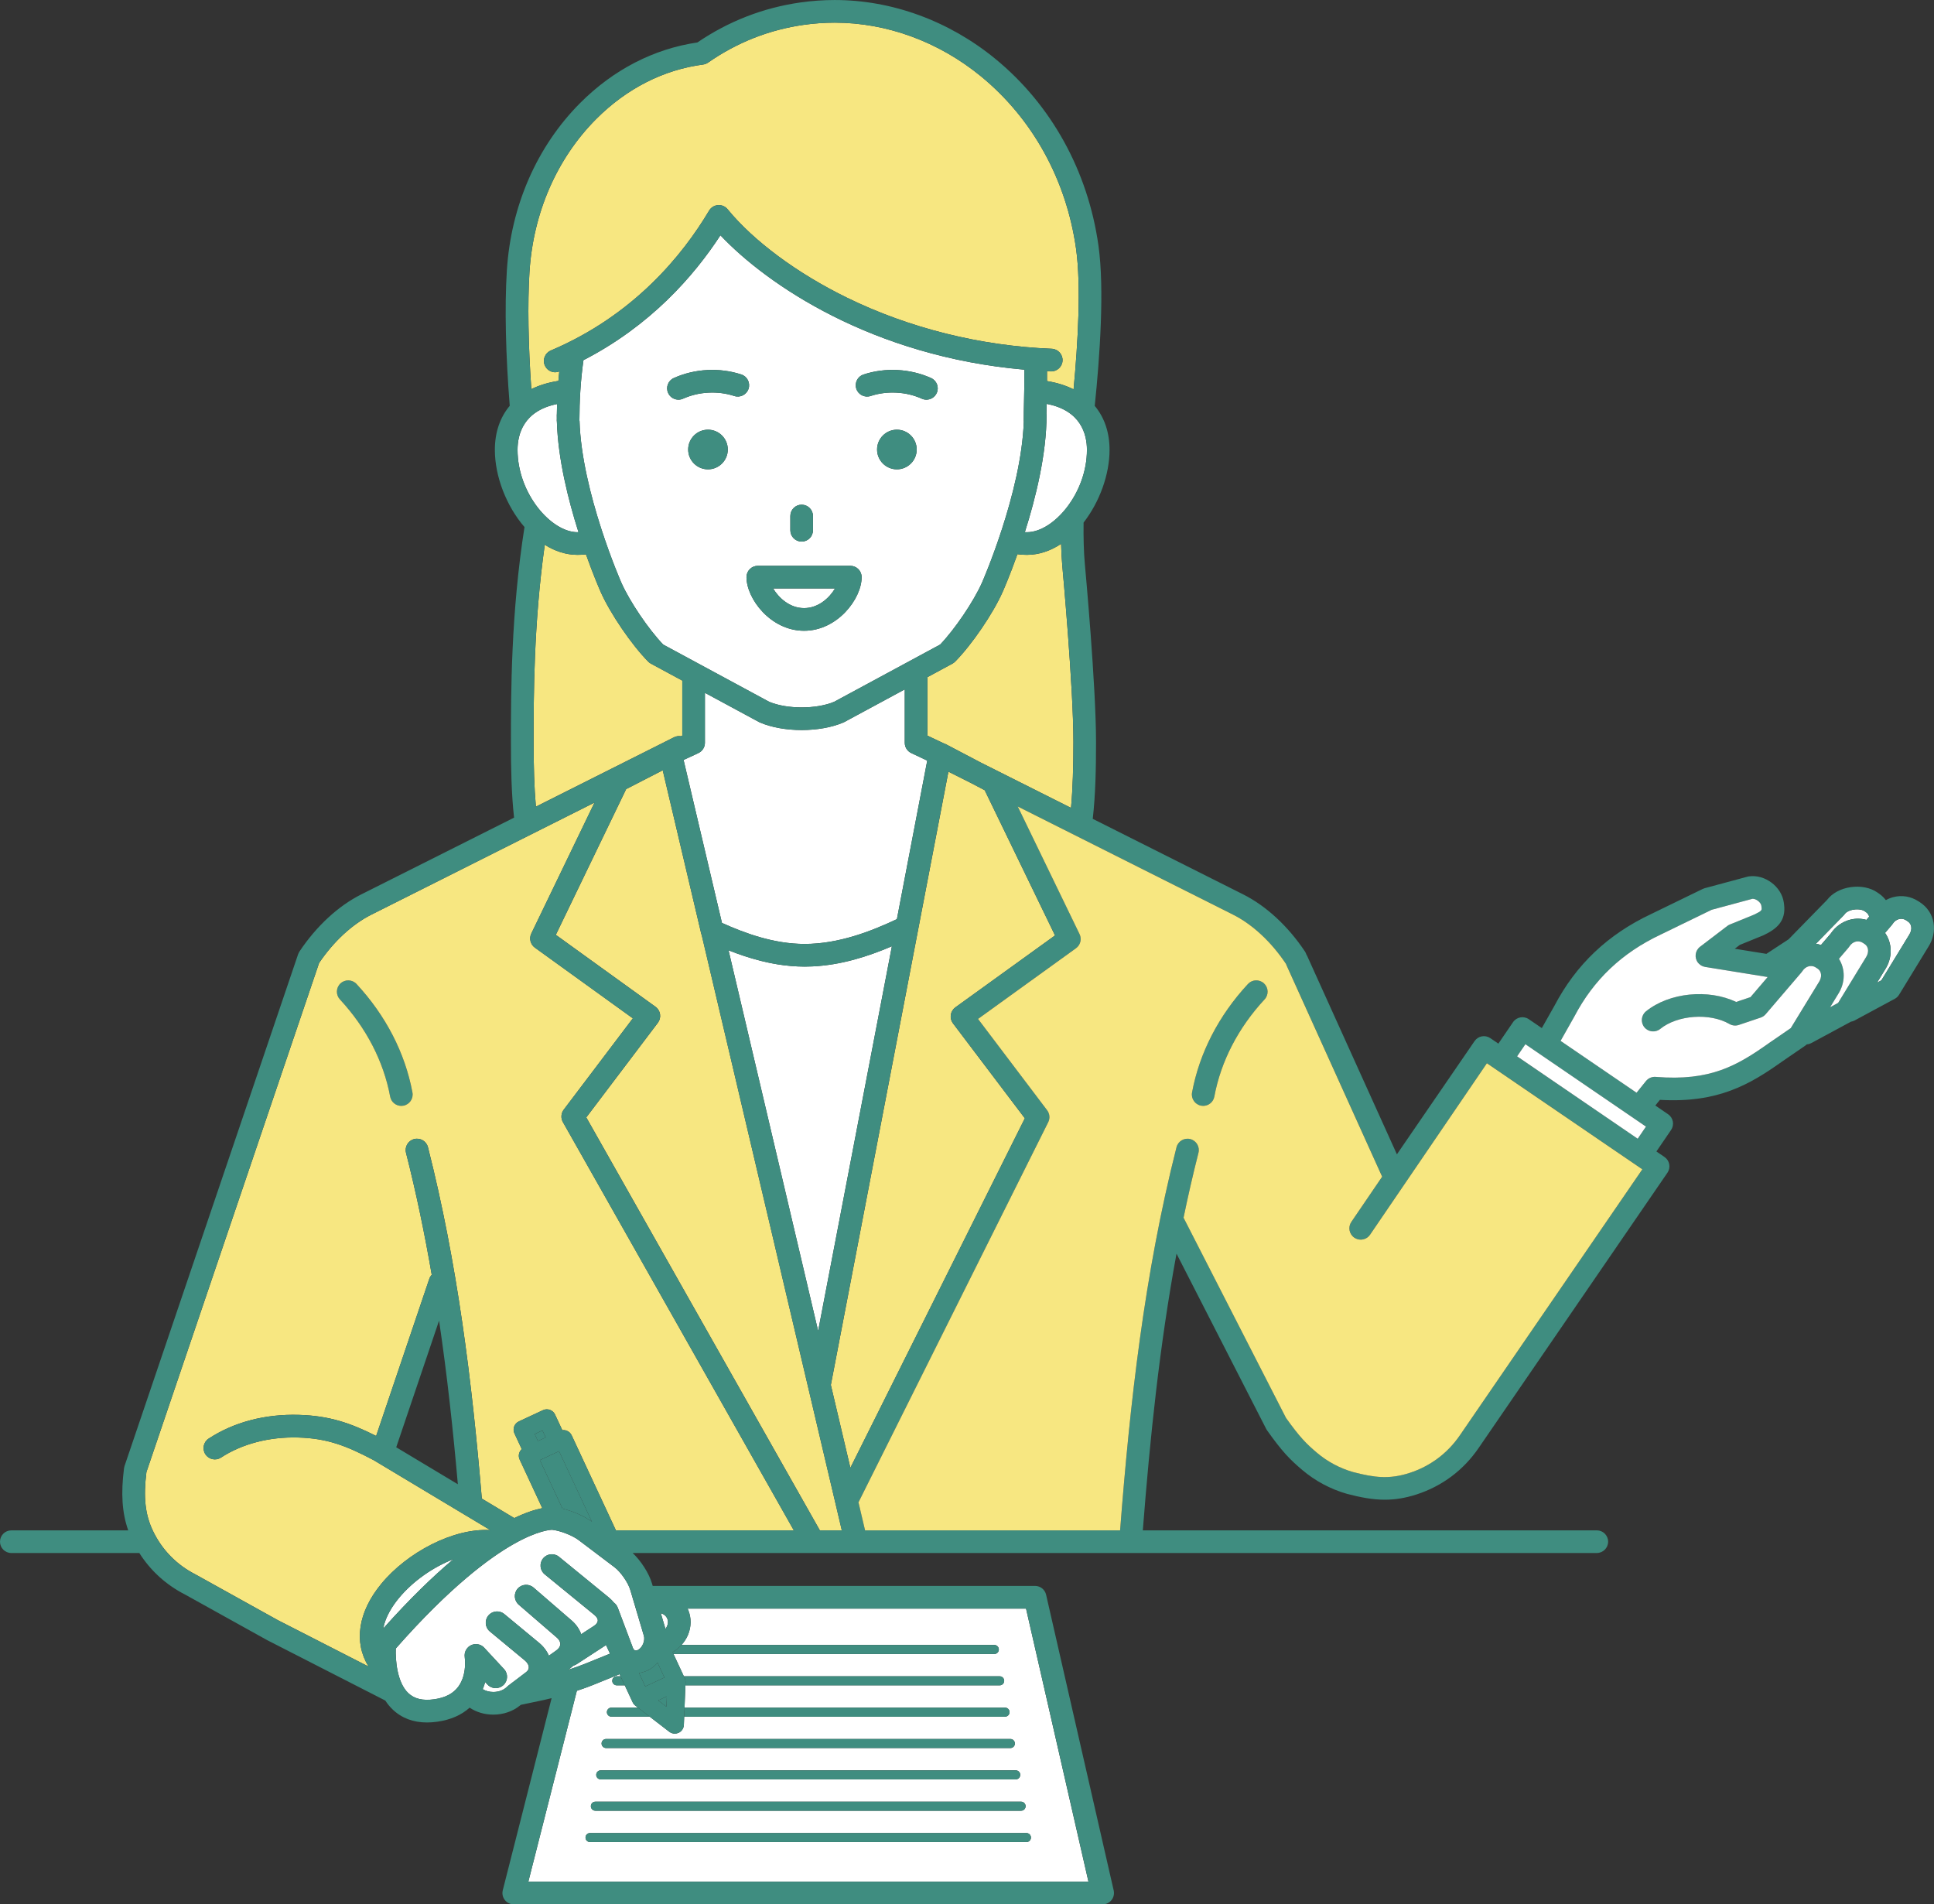 <?xml version="1.0" encoding="UTF-8"?><svg id="_レイヤー_2" xmlns="http://www.w3.org/2000/svg" viewBox="0 0 179.519 176.753"><rect x="0" y="0" width="179.519" height="176.753" fill="#333333" stroke="none"/><defs><style>.cls-1{fill:#f7e781;}.cls-2{fill:#fff;}.cls-3{fill:none;}.cls-4{fill:#3f8d80;}</style></defs><g id="_具"><path class="cls-3" d="M42.498,137.759c-.443-5.053-.993-10.126-1.743-15.187l-3.977,11.756,5.719,3.431Z"/><path class="cls-1" d="M63.202,68.333l.129-.06v-5.104l-2.912-1.573c-.091-.049-.175-.112-.248-.186-1.542-1.559-3.52-4.458-4.41-6.463-.063-.141-.655-1.488-1.37-3.494-.257.029-.518.044-.782.044-1.082,0-2.109-.347-3.041-.935-1.037,7.326-1.037,14.125-1.037,18.295,0,2.237.055,4.229.212,6.011l12.824-6.441c.204-.103.425-.13.635-.097Z"/><path class="cls-1" d="M98.609,52.557c-.057-.617-.094-1.326-.114-2.08-.966.64-2.039,1.021-3.172,1.021-.299,0-.594-.021-.883-.059-.717,2.014-1.312,3.366-1.375,3.508-.889,2.005-2.867,4.904-4.409,6.463-.073.074-.157.137-.248.186l-2.322,1.254v5.427l1.489.705c.065.019.13.044.192.076l3.275,1.72,8.373,4.205c.164-1.811.222-3.84.222-6.125,0-5.13-1.018-16.191-1.028-16.302Z"/><path class="cls-1" d="M51.912,34.479c-.123.047-.25.073-.375.073-.409,0-.798-.24-.968-.64-.227-.534.022-1.151.556-1.379,7.712-3.276,12.249-8.869,14.696-12.984.175-.295.483-.485.825-.511.343-.027.675.117.892.382,2.42,2.957,6.458,5.949,11.079,8.208,5.792,2.832,12.364,4.472,19.005,4.742.58.024,1.031.513,1.008,1.093-.024.58-.518,1.03-1.093,1.008-.118-.005-.234-.013-.351-.019.002.312.002.618 0.0.917.919.148,1.746.408,2.467.77.402-4.277.714-9.624.228-13.065-.902-6.389-4.038-12.069-8.829-15.993-3.92-3.21-8.738-4.978-13.566-4.978-.954,0-1.919.068-2.869.202-3.212.454-6.203,1.633-8.89,3.505-.138.096-.297.158-.464.18-3.674.483-7.104,2.23-9.919,5.053-3.65,3.66-5.85,8.702-6.195,14.197-.185,2.944-.112,6.791.171,10.878.734-.364,1.576-.622,2.513-.764.024-.294.05-.587.081-.876Z"/><path class="cls-2" d="M75.942,123.529l6.845-35.703c-2.257.965-4.736,1.746-7.371,1.87-.01 0-.02.001-.03.001-.23.01-.461.017-.693.017-.207,0-.413-.006-.618-.015-.021-.001-.043-.002-.064-.003-.204-.009-.407-.022-.61-.04-.004-0-.007-.001-.011-.001-.187-.016-.372-.036-.557-.059-.039-.005-.079-.009-.118-.014-.176-.023-.351-.048-.526-.076-.06-.01-.12-.021-.18-.031-.11-.019-.22-.039-.329-.06-.084-.016-.168-.032-.251-.049-.055-.011-.109-.024-.164-.036-.207-.045-.411-.092-.613-.142-.014-.004-.029-.007-.043-.011-1.059-.267-2.06-.609-2.983-.975l8.315,35.326Z"/><path class="cls-1" d="M77.121,128.541l1.812,7.697,16.195-32.442-6.67-8.814c-.171-.226-.243-.511-.201-.79.042-.28.195-.531.424-.696l9.25-6.674-6.529-13.478-1.328-.697-2.039-1.024-10.913,56.92Z"/><path class="cls-1" d="M65.134,86.789c-.019-.047-.035-.096-.047-.146l-3.569-15.15-3.396,1.747-6.529,13.527,9.251,6.674c.23.165.382.417.425.696.042.28-.031.565-.201.79l-6.647,8.784,21.68,38.328h2.041l-13.005-55.251Z"/><path class="cls-4" d="M38.282,101.399c-.681-3.662-2.475-7.144-5.191-10.069-.395-.426-1.06-.45-1.486-.055-.425.395-.45,1.06-.055,1.486,2.444,2.633,4.057,5.753,4.664,9.023.094.506.536.859,1.032.859.064,0,.128-.006.193-.018.571-.106.948-.655.841-1.226Z"/><path class="cls-2" d="M64.825,69.897l-1.374.639,3.563,15.124c2.11.951,4.809,1.952,7.678,1.952,3.166,0,6.193-1.185,8.56-2.302l2.816-14.713-1.485-.703c-.367-.174-.601-.544-.601-.95v-4.958l-5.598,3.023c-.027.014-.054.028-.082.04-1.091.473-2.49.709-3.89.709-1.4,0-2.8-.236-3.89-.709-.028-.012-.055-.025-.082-.04l-5.008-2.704v4.639c0,.409-.237.781-.608.953Z"/><path class="cls-2" d="M53.609,49.396c.029,0,.058-.002.088-.002-.953-3-1.898-6.787-2.005-10.248-.003-.034-.01-.067-.01-.102,0-.076.002-.149.003-.224-.002-.104-.003-.208-.003-.312,0-.024.006-.047.007-.07.004-.315.011-.628.021-.938-3.143.629-3.669,2.846-3.669,4.253,0,4.045,3.114,7.644,5.569,7.644Z"/><path class="cls-2" d="M97.15,37.486c-.007.314-.013.617-.017.905.004.039.012.077.012.117,0,3.627-1.003,7.698-2.014,10.883.064.003.128.006.193.006,2.455,0,5.569-3.599,5.569-7.644,0-1.417-.535-3.657-3.742-4.266Z"/><path class="cls-2" d="M71.398,65.137c1.647.695,4.383.695,6.03,0l9.839-5.313c1.355-1.412,3.106-3.994,3.876-5.728.038-.085,3.671-8.355,3.888-14.979-.002-.024-.007-.047-.007-.072,0-.535.013-1.132.027-1.765.02-.913.042-1.913.033-2.969-14.123-1.235-23.88-7.886-28.213-12.471-2.466,3.788-6.492,8.385-12.713,11.59-.267,1.889-.375,3.785-.375,5.615h.009c.193,6.636,3.853,14.966,3.891,15.052.769,1.734,2.52,4.316,3.876,5.728l9.839,5.313ZM65.717,43.561c-1.015,0-1.839-.824-1.839-1.839,0-1.016.823-1.84,1.839-1.84,1.016,0,1.839.824,1.839,1.84,0,1.015-.823,1.839-1.839,1.839ZM69.291,53.566c0-.581.471-1.051,1.051-1.051h8.588c.581,0,1.051.471,1.051,1.051,0,2.004-2.245,4.978-5.345,4.978-3.101,0-5.345-2.973-5.345-4.978ZM73.361,49.217v-1.324c0-.581.471-1.051,1.051-1.051s1.051.471,1.051,1.051v1.324c0,.581-.471,1.051-1.051,1.051s-1.051-.471-1.051-1.051ZM83.252,43.561c-1.016,0-1.839-.824-1.839-1.839,0-1.016.823-1.84,1.839-1.84,1.015,0,1.839.824,1.839,1.84,0,1.015-.824,1.839-1.839,1.839ZM80.159,34.756c1.013-.33,2.077-.468,3.162-.411,1.086.057,2.128.306,3.1.739.53.237.768.858.532,1.388-.175.391-.558.623-.961.623-.143,0-.289-.029-.428-.092-.735-.328-1.527-.516-2.354-.56-.826-.043-1.634.061-2.401.311-.551.18-1.145-.122-1.325-.674-.18-.552.122-1.145.674-1.325ZM62.548,35.084c.973-.434,2.017-.683,3.101-.739,1.084-.057,2.148.081,3.161.411.552.18.854.773.674,1.325-.18.552-.774.853-1.325.674-.766-.25-1.573-.354-2.4-.311-.826.043-1.618.231-2.355.56-.139.062-.285.091-.428.091-.402,0-.786-.232-.961-.623-.237-.53.002-1.152.532-1.388Z"/><path class="cls-2" d="M77.51,54.617h-5.747c.516.869,1.541,1.824,2.873,1.824,1.332,0,2.357-.955,2.874-1.824Z"/><path class="cls-4" d="M62.977,37.095c.143,0,.288-.029.428-.091.736-.329,1.529-.517,2.355-.56.827-.043,1.634.061,2.4.311.551.179,1.145-.122,1.325-.674.18-.552-.122-1.145-.674-1.325-1.013-.33-2.077-.468-3.161-.411-1.085.057-2.128.305-3.101.739-.53.237-.768.858-.532,1.388.175.391.558.623.961.623Z"/><path class="cls-4" d="M80.81,36.755c.767-.25,1.575-.354,2.401-.311.827.043,1.619.232,2.354.56.139.062.285.092.428.092.402,0,.786-.232.961-.623.237-.53-.001-1.152-.532-1.388-.972-.434-2.015-.682-3.1-.739-1.085-.057-2.149.081-3.162.411-.552.18-.854.773-.674,1.325.18.552.774.854,1.325.674Z"/><path class="cls-4" d="M65.717,39.882c-1.015,0-1.839.824-1.839,1.84,0,1.015.823,1.839,1.839,1.839,1.016,0,1.839-.824,1.839-1.839,0-1.016-.823-1.84-1.839-1.84Z"/><path class="cls-4" d="M83.252,39.882c-1.016,0-1.839.824-1.839,1.84,0,1.015.823,1.839,1.839,1.839,1.015,0,1.839-.824,1.839-1.839,0-1.016-.824-1.84-1.839-1.84Z"/><path class="cls-4" d="M75.464,49.217v-1.324c0-.581-.471-1.051-1.051-1.051s-1.051.471-1.051,1.051v1.324c0,.581.471,1.051,1.051,1.051s1.051-.471,1.051-1.051Z"/><path class="cls-4" d="M79.981,53.566c0-.581-.471-1.051-1.051-1.051h-8.588c-.581,0-1.051.471-1.051,1.051,0,2.004,2.244,4.978,5.345,4.978,3.101,0,5.345-2.973,5.345-4.978ZM71.763,54.617h5.747c-.516.869-1.541,1.824-2.874,1.824-1.332,0-2.357-.955-2.873-1.824Z"/><path class="cls-4" d="M115.84,91.329c-2.715,2.926-4.51,6.408-5.19,10.069-.106.571.271,1.12.842,1.226.065.012.13.018.193.018.497,0,.938-.354,1.032-.859.607-3.269,2.22-6.39,4.664-9.023.395-.426.37-1.091-.055-1.486-.425-.395-1.09-.37-1.486.055Z"/><path class="cls-2" d="M95.24,149.3h-31.419c.02.043.041.086.06.13.303.733.296,1.553-.021,2.31-.144.343-.35.657-.6.935h29.035c.232,0,.42.188.42.42s-.188.42-.42.42h-29.781l.963,2.068h29.314c.232,0,.42.188.42.42s-.188.42-.42.42h-29.17l-.081,2.068h29.747c.232,0,.42.188.42.42s-.188.42-.42.42h-29.78l-.03.766c-.012.314-.199.596-.484.729-.114.053-.235.079-.357.079-.182,0-.363-.059-.513-.175l-1.819-1.4h-3.551c-.232,0-.42-.188-.42-.42s.188-.42.42-.42h2.458l-.238-.183c-.107-.082-.192-.189-.249-.311l-.733-1.574h-.741c-.232,0-.42-.188-.42-.42s.188-.42.42-.42h.349l-.09-.193-2.467 1c-.423.171-.944.358-1.498.54l-4.504,17.72h51.993l-5.795-25.351ZM56.259,161.403h37.526c.232,0,.42.188.42.42s-.188.42-.42.42h-37.526c-.232,0-.42-.188-.42-.42s.188-.42.42-.42ZM55.762,164.312h38.519c.232,0,.42.188.42.42s-.188.42-.42.42h-38.519c-.232,0-.42-.188-.42-.42s.188-.42.42-.42ZM55.266,167.221h39.513c.232,0,.42.188.42.42s-.188.42-.42.42h-39.513c-.232,0-.42-.188-.42-.42s.188-.42.42-.42ZM95.275,170.972h-40.506c-.232,0-.42-.188-.42-.42s.188-.42.42-.42h40.506c.232,0,.42.188.42.42s-.188.42-.42.42Z"/><path class="cls-4" d="M95.275,170.131h-40.506c-.232,0-.42.188-.42.42s.188.42.42.42h40.506c.232,0,.42-.188.42-.42s-.188-.42-.42-.42Z"/><path class="cls-4" d="M55.266,168.062h39.513c.232,0,.42-.188.42-.42s-.188-.42-.42-.42h-39.513c-.232,0-.42.188-.42.42s.188.42.42.42Z"/><path class="cls-4" d="M55.762,165.153h38.519c.232,0,.42-.188.42-.42s-.188-.42-.42-.42h-38.519c-.232,0-.42.188-.42.42s.188.42.42.42Z"/><path class="cls-4" d="M56.259,162.244h37.526c.232,0,.42-.188.42-.42s-.188-.42-.42-.42h-37.526c-.232,0-.42.188-.42.42s.188.42.42.42Z"/><path class="cls-4" d="M56.335,158.914c0,.232.188.42.42.42h3.551l-1.093-.841h-2.458c-.232,0-.42.188-.42.42Z"/><path class="cls-4" d="M93.709,158.914c0-.232-.188-.42-.42-.42h-29.747l-.033.841h29.78c.232,0,.42-.188.42-.42Z"/><path class="cls-4" d="M56.832,156.004c0,.232.188.42.42.42h.741l-.392-.841h-.349c-.232,0-.42.188-.42.42Z"/><path class="cls-4" d="M93.212,156.004c0-.232-.188-.42-.42-.42h-29.314l.077.166c.056.121.083.254.078.388l-.011.287h29.17c.232,0,.42-.188.42-.42Z"/><path class="cls-4" d="M92.295,153.516c.232,0,.42-.188.42-.42s-.188-.42-.42-.42h-29.035c-.236.263-.514.49-.824.673l.078.168h29.781Z"/><path class="cls-1" d="M18.176,146.146l7.608,4.224,8.425,4.308c-1.387-2.251-.979-5.049,1.177-7.669,2.412-2.931,6.697-5.188,10.118-4.997l-10.829-6.495c-2.518-1.328-4.294-2.018-6.984-2.096-2.672-.079-5.217.583-7.171,1.86-.486.318-1.137.181-1.455-.305-.318-.486-.181-1.137.305-1.455,2.343-1.531,5.241-2.295,8.383-2.202,2.801.081,4.772.751,7.163,1.956l4.933-14.582c.049-.145.128-.272.227-.377-.654-3.79-1.435-7.568-2.388-11.319-.143-.563.197-1.135.76-1.277.563-.143,1.135.197,1.278.76,2.742,10.797,4.09,21.766,4.999,32.612l3.011,1.806c1.123-.541,1.988-.8,2.601-.92l-2.101-4.512c-.158-.34-.067-.728.194-.969l-.676-1.452c-.196-.421-.014-.921.407-1.117l2.243-1.045c.421-.196.921-.014,1.117.407l.677,1.453c.131-.016.266-.006.392.04.21.076.38.233.474.435l4.108,8.821h16.513l-21.435-37.894c-.206-.365-.176-.818.077-1.152l6.415-8.477-9.093-6.561c-.414-.298-.553-.85-.332-1.31l5.867-12.155-20.708,10.4c-1.783.896-3.503,2.487-4.856,4.487l-16.028,47.254c-.29,2.353-.117,3.934.596,5.436.838,1.766,2.206,3.17,3.955,4.059.011.006.023.012.034.018ZM37.441,102.624c-.065.012-.13.018-.193.018-.497,0-.938-.354-1.032-.859-.608-3.27-2.221-6.39-4.664-9.023-.395-.425-.37-1.091.055-1.486.426-.395,1.091-.37,1.486.055,2.715,2.925,4.51,6.407,5.191,10.069.106.571-.271,1.119-.841,1.226Z"/><path class="cls-2" d="M35.569,151.155c2.467-2.767,4.636-4.858,6.515-6.436-1.847.716-3.737,2.002-5.075,3.628-.554.673-1.229,1.685-1.44,2.808Z"/><path class="cls-2" d="M61.938,150.233c-.102-.247-.32-.424-.6-.503l.431,1.455c.061-.08.112-.167.15-.258.07-.167.13-.423.018-.694Z"/><path class="cls-2" d="M54.255,154.442l2.368-.96-.371-.796-2.729,1.777c-.097.063-.201.107-.308.135-.112.106-.229.209-.359.301l-.12.085c.566-.183,1.101-.372,1.519-.542Z"/><rect class="cls-4" x="49.745" y="132.897" width=".793" height=".717" transform="translate(-51.598 33.655) rotate(-24.988)"/><path class="cls-4" d="M51.893,134.691l-1.779.829,2.097,4.503c.963.229,2.028.693,2.731,1.216l-3.049-6.547Z"/><path class="cls-4" d="M60.359,154.904l-.026.016c-.319.193-.667.312-1.02.354l.583,1.252,1.779-.829-.637-1.368c-.198.224-.425.42-.68.575Z"/><polygon class="cls-4" points="61.899 157.449 61.098 157.822 61.861 158.409 61.899 157.449"/><path class="cls-2" d="M42.549,156.537c.826-1.127.592-2.703.589-2.719-0-.002,0-.003-0-.005-.009-.057-.012-.116-.011-.173 0-.041.005-.082.01-.122.005-.038.007-.076.015-.113.008-.034.022-.066.034-.099.011-.031.019-.064.033-.094.018-.039.042-.075.064-.111.018-.03.036-.059.057-.087.036-.048.075-.093.118-.134.001-.001.002-.002.003-.004.015-.014.032-.023.047-.036.037-.031.074-.061.115-.087.029-.018.059-.03.089-.045.032-.015.062-.033.095-.045.044-.016.089-.026.134-.037.021-.005.04-.013.061-.017.002-0.0.003,0,.005-0.0.04-.006.079-.006.119-.008.315-.016.612.108.817.329.001.001.002.001.002.002l1.84,1.985c.395.426.369,1.091-.056,1.486-.202.187-.459.28-.714.28-.282,0-.564-.113-.771-.337l-.208-.225c-.061.217-.136.438-.229.658.271.167.62.262.984.262.44,0,.858-.136,1.147-.373l.077-.063c.041-.045.085-.088.135-.126l.248-.188.113-.093.001.006,1.319-1.002c.164-.125.249-.27.252-.434.005-.219-.133-.462-.378-.664l-3.236-2.679c-.447-.37-.51-1.033-.139-1.48.37-.447,1.033-.51,1.48-.139l3.236,2.679c.407.337.712.746.905,1.188l.686-.488c.23-.164.362-.368.372-.576.01-.208-.102-.424-.316-.609l-3.542-3.059c-.439-.38-.488-1.043-.108-1.483.379-.439,1.043-.488,1.483-.108l3.542,3.06c.413.357.711.795.881,1.268l1.175-.765c.225-.146.353-.32.363-.49.009-.17-.1-.357-.308-.527l-4.619-3.775c-.45-.367-.516-1.03-.149-1.479.367-.449,1.03-.516,1.479-.149l4.62,3.775c.178.146.336.306.472.476.158.116.286.277.361.474l1.404,3.728c.046.121.117.204.201.233.084.029.191.008.301-.059l.026-.016c.376-.228.617-.853.49-1.282l-1.264-4.261c-.199-.671-.888-1.666-1.446-2.087l-3.351-2.534c-.571-.431-1.733-.882-2.455-.954-.11 0-1.306.037-3.606,1.346-2.2,1.252-5.866,3.945-10.906,9.675-.039,1.043.108,3.134,1.16,4.138.562.536,1.347.724,2.403.575,1.039-.147,1.774-.534,2.249-1.181Z"/><path class="cls-2" d="M169.026,87.712l.911-1.065c.434-.645,1.071-1.101,1.802-1.287.504-.129,1.019-.12,1.505.018l.257-.301c-.045-.161-.138-.307-.292-.414l-.138-.096c-.171-.119-.543-.21-.989-.145-.427.063-.723.241-.826.389-.033.048-.07.093-.111.134l-2.586,2.646c.158.026.313.068.466.12Z"/><path class="cls-2" d="M177.405,86.008c-.036-.214-.152-.385-.346-.508l-.141-.091c-.252-.161-.489-.148-.645-.108-.237.06-.448.22-.594.449-.026.041-.055.08-.087.117l-.616.72c.673.956.717,2.279.011,3.383l-.755,1.236.403-.217,2.583-4.227c.164-.257.226-.518.187-.753Z"/><path class="cls-4" d="M179.479,85.663c-.133-.803-.591-1.49-1.287-1.935l-.141-.09c-.693-.443-1.509-.575-2.298-.375-.247.063-.482.159-.703.281-.176-.228-.388-.433-.638-.607l-.138-.096c-.653-.455-1.562-.637-2.496-.5-.926.136-1.717.567-2.188,1.188l-3.569,3.652-2.059,1.35-2.936-.474.47-.358,2.152-.876c.019-.008.038-.016.057-.025,1.118-.534,2.121-1.256,1.891-2.889l-.019-.144c-.207-1.477-1.752-2.631-3.238-2.425-.043.006-.086.015-.128.026l-3.974,1.071c-.064.017-.126.041-.186.07l-4.78,2.324c-4.033,1.898-6.975,4.69-8.992,8.534l-1.162,2.056-1.211-.826c-.479-.327-1.133-.204-1.461.275l-1.362,1.994-.747-.51c-0-0-0-0-.001-.001-.032-.022-.068-.037-.101-.055-.029-.015-.056-.034-.086-.047-.007-.003-.013-.003-.02-.006-.253-.1-.53-.098-.775-0-.002.001-.003.002-.005.002-.061.024-.12.054-.175.09-.015.009-.027.022-.041.033-.041.03-.083.059-.12.095-.022.021-.04.048-.06.072-.025.03-.053.057-.076.09l-.002.002-0.0 0-.003.004-7.206,10.505-8.337-18.431c-.019-.042-.044-.079-.068-.117-.029-.092-.067-.183-.123-.267-1.563-2.351-3.6-4.236-5.737-5.309l-13.968-7.015c.256-2.239.305-4.636.305-7.139,0-5.226-.995-16.038-1.037-16.496-.1-1.082-.137-2.453-.118-3.863,1.484-1.913,2.41-4.453,2.41-6.748,0-1.633-.484-3.015-1.374-4.081.469-4.542.914-10.846.343-14.892-.976-6.913-4.378-13.067-9.579-17.325-4.295-3.517-9.586-5.454-14.898-5.454-1.052,0-2.116.075-3.163.223-3.458.488-6.682,1.738-9.588,3.717-4.041.589-7.798,2.528-10.88,5.618-4.011,4.022-6.428,9.545-6.805,15.55-.215,3.417-.106,7.878.268,12.555-.895,1.067-1.381,2.452-1.381,4.089,0,2.466,1.068,5.217,2.751,7.166-1.259,7.985-1.26,15.46-1.26,19.942,0,2.461.047,4.821.292,7.027l-14.19,7.127c-2.137,1.073-4.174,2.959-5.737,5.309-.005.008-.008.017-.013.025-.019.03-.034.062-.05.095-.016.033-.033.065-.045.099-.003.009-.009.016-.012.025l-16.108,47.49c-.001.001-.001.003-.002.004l-0.0.001c-.012.034-.016.069-.024.103-.008.034-.019.066-.023.101,0,0,0,0-0.0.001-0.0.002-0.0.003-.001.005-.3,2.349-.184,4.136.389,5.767H1.051c-.581,0-1.051.471-1.051,1.051s.471,1.051,1.051,1.051h11.882c1.036,1.636,2.481,2.954,4.239,3.851l7.607,4.224c.01.006.021.012.032.017l10.954,5.602c.192.295.415.572.675.822.841.806,1.913,1.212,3.194,1.212.308,0,.629-.023.961-.071,1.225-.174,2.228-.612,2.998-1.303.623.418,1.393.646,2.198.646h0c.932,0,1.813-.302,2.48-.85l.071-.058,2.138-.451c.221-.047.465-.104.722-.169l-4.532,17.827c-.08.314-.01.648.189.904s.505.406.83.406h54.663c.32,0,.623-.146.822-.396.2-.25.274-.578.203-.89l-6.275-27.453c-.109-.478-.534-.817-1.025-.817h-35.491l-.07-.236c-.281-.946-1.009-2.075-1.789-2.819h89.493c.581,0,1.051-.471,1.051-1.051s-.471-1.051-1.051-1.051h-42.14c.663-8.529,1.55-17.143,3.128-25.681l8.323,16.265c.023.045.049.088.078.129,1.401,1.975,2.116,2.707,3.287,3.697,1.196,1.011,2.623,1.771,4.126,2.2.007.002.015.004.022.006,1.263.33,2.373.54,3.5.54.942,0,1.897-.147,2.964-.494,2.358-.767,4.346-2.258,5.746-4.311l17.523-25.543c.158-.23.218-.514.166-.788-.051-.274-.21-.517-.441-.674l-.75-.512,1.361-1.993c.157-.23.217-.514.165-.788-.052-.274-.21-.516-.44-.673l-1.186-.81.424-.526c5.399.312,8.343-1.428,11.338-3.552l2.188-1.503c.041-.028.076-.063.112-.096.143-.01.286-.049.421-.122l3.675-1.982c.116-.018.231-.054.339-.113l3.732-2.013c.164-.088.301-.218.398-.377l2.72-4.452c.433-.678.603-1.463.478-2.212ZM153.689,99.949c-.345-.027-.686.117-.904.388l-.873,1.084-7.052-4.812,1.257-2.225c.005-.01.011-.02.016-.029,1.797-3.431,4.425-5.924,8.045-7.628l4.702-2.286,3.795-1.023c.33-.015.777.334.819.631l.019.144c.04.281.048.342-.686.695l-2.252.917c-.086.035-.167.081-.241.138l-2.526,1.927c-.462.352-.55,1.012-.198,1.473.061.08.133.144.21.202.028.021.056.043.086.061.031.018.064.033.096.048.029.014.057.029.088.039.039.014.08.023.121.032.023.005.044.014.067.018l5.753.93c.019.003.038.002.057.004l-1.6,1.87-1.331.448c-2.567-1.229-6.212-.878-8.366.867-.451.365-.521,1.027-.155,1.478.365.451,1.027.52,1.478.155,1.603-1.298,4.604-1.51,6.424-.453.262.152.576.184.864.087l2.032-.684c.18-.061.34-.169.464-.313l3.322-3.883c.032-.037.061-.076.087-.117.146-.229.357-.389.594-.449.155-.039.393-.053.643.107l.143.092c.47.3.418.856.159,1.262l-2.614,4.278-2.017,1.385c-2.963,2.101-5.452,3.557-10.523,3.142ZM152.786,104.564l-.769,1.125-11.198-7.641.769-1.125,11.198,7.641ZM135.52,133.204c-1.138,1.667-2.75,2.876-4.662,3.498-1.869.608-3.243.451-5.271-.078-1.214-.348-2.367-.963-3.334-1.78-.979-.827-1.588-1.423-2.885-3.246l-9.507-18.578c.418-2.014.876-4.022,1.384-6.023.143-.563-.197-1.135-.76-1.277-.562-.143-1.135.197-1.277.76-2.991,11.776-4.323,23.756-5.236,35.559h-23.673l-.613-2.603,17.615-35.286c.178-.357.139-.785-.102-1.104l-6.415-8.477,9.093-6.561c.414-.299.554-.851.331-1.311l-5.738-11.846,19.988,10.039c1.812.91,3.56,2.539,4.923,4.586.011.032.018.064.032.095l8.884,19.641-2.861,4.198c-.327.48-.203,1.134.277,1.461.181.123.387.183.591.183.336,0,.666-.161.87-.459l10.846-15.914,14.429,9.846-16.928,24.676ZM49.042,174.651l4.504-17.72c.554-.182,1.076-.369,1.498-.54l2.467-1.0.09.193.392.841.733,1.574c.057.122.142.229.249.311l.238.183,1.093.841,1.819,1.4c.15.115.331.175.513.175.121,0,.243-.026.357-.079.285-.133.471-.415.484-.729l.03-.766.033-.841.081-2.068.011-.287c.005-.133-.022-.267-.078-.388l-.077-.166-.963-2.068-.078-.168c.31-.183.587-.41.824-.673.25-.278.456-.592.6-.935.317-.757.324-1.577.021-2.31-.018-.044-.04-.087-.06-.13h31.419l5.795,25.351h-51.993ZM14.186,142.069c-.713-1.502-.887-3.083-.596-5.436l16.028-47.254c1.353-2,3.073-3.592,4.856-4.487l20.708-10.4-5.867,12.155c-.222.459-.082,1.011.332,1.31l9.093,6.561-6.415,8.477c-.253.334-.283.787-.077,1.152l21.435,37.894h-16.513l-4.108-8.821c-.094-.202-.265-.359-.474-.435-.127-.046-.261-.057-.392-.04l-.677-1.453c-.196-.421-.696-.603-1.117-.407l-2.243,1.045c-.421.196-.603.696-.407,1.117l.676,1.452c-.261.241-.352.63-.194.969l2.101,4.512c-.613.12-1.478.379-2.601.92l-3.011-1.806c-.909-10.846-2.257-21.815-4.999-32.612-.143-.563-.715-.903-1.278-.76-.563.143-.903.715-.76,1.277.953,3.751,1.734,7.529,2.388,11.319-.098.106-.178.232-.227.377l-4.933,14.582c-2.391-1.205-4.362-1.875-7.163-1.956-3.142-.093-6.039.67-8.383,2.202-.486.318-.623.969-.305,1.455.318.486.969.623,1.455.305,1.954-1.277,4.499-1.939,7.171-1.86,2.69.078,4.466.767,6.984,2.096l10.829,6.495c-3.422-.191-7.706,2.066-10.118,4.997-2.156,2.62-2.564,5.418-1.177,7.669l-8.425-4.308-7.608-4.224c-.011-.006-.022-.012-.034-.018-1.75-.89-3.117-2.293-3.955-4.059ZM49.531,68.859c0-4.171 0-10.969,1.037-18.295.932.588,1.959.935,3.041.935.264,0,.525-.015.782-.044.715,2.006,1.307,3.353,1.37,3.494.889,2.004,2.868,4.904,4.41,6.463.073.074.157.137.248.186l2.912,1.573v5.104l-.129.06c-.21-.033-.431-.006-.635.097l-12.824,6.441c-.157-1.782-.212-3.775-.212-6.011ZM49.148,25.24c.345-5.495,2.545-10.537,6.195-14.197,2.815-2.823,6.246-4.571,9.919-5.053.167-.022.326-.084.464-.18,2.687-1.872,5.678-3.051,8.89-3.505.95-.134,1.915-.202,2.869-.202,4.828,0,9.646,1.768,13.566,4.978,4.791,3.924,7.927,9.603,8.829,15.993.486,3.441.174,8.788-.228,13.065-.721-.363-1.548-.623-2.467-.77.002-.298.002-.605-0-.917.118.006.233.014.351.019.575.022,1.069-.427,1.093-1.008.024-.58-.428-1.069-1.008-1.093-6.641-.27-13.212-1.909-19.005-4.742-4.62-2.259-8.658-5.251-11.079-8.208-.217-.265-.549-.41-.892-.382-.342.026-.65.216-.825.511-2.448,4.115-6.984,9.708-14.696,12.984-.534.227-.783.844-.556,1.379.17.4.559.64.968.64.125,0,.252-.026.375-.073-.03.289-.056.581-.081.876-.937.142-1.778.4-2.513.764-.283-4.087-.355-7.934-.171-10.878ZM76.098,142.04l-21.68-38.328,6.647-8.784c.171-.226.243-.511.201-.79-.042-.28-.195-.531-.425-.696l-9.251-6.674,6.529-13.527,3.396-1.747,3.569,15.15c.012.05.029.099.047.146l13.005,55.251h-2.041ZM91.402,73.343l6.529,13.478-9.25,6.674c-.229.165-.382.417-.424.696-.042.28.031.565.201.79l6.67,8.814-16.195,32.442-1.812-7.697,10.913-56.92,2.039,1.024,1.328.697ZM65.433,64.305l5.008,2.704c.027.014.054.028.082.04,1.091.473,2.491.709,3.89.709,1.4,0,2.8-.236,3.89-.709.028-.012.055-.025.082-.04l5.598-3.023v4.958c0,.406.234.776.601.95l1.485.703-2.816,14.713c-2.367,1.117-5.394,2.302-8.56,2.302-2.869,0-5.568-1.001-7.678-1.952l-3.563-15.124,1.374-.639c.371-.172.608-.544.608-.953v-4.639ZM53.792,39.044h-.009c0-1.83.108-3.726.375-5.615,6.221-3.205,10.247-7.802,12.713-11.59,4.333,4.585,14.09,11.236,28.213,12.471.009,1.056-.013,2.056-.033,2.969-.014.633-.027,1.231-.027,1.765,0,.025.006.048.007.072-.217,6.624-3.85,14.894-3.888,14.979-.769,1.734-2.52,4.316-3.876,5.728l-9.839,5.313c-1.647.695-4.383.695-6.03,0l-9.839-5.313c-1.356-1.412-3.107-3.994-3.876-5.728-.038-.086-3.697-8.415-3.891-15.052ZM70.61,89.178c.014.003.029.007.043.011.202.05.407.098.613.142.055.012.109.024.164.036.083.017.167.033.251.049.109.021.219.041.329.06.06.01.119.021.18.031.174.028.35.054.526.076.039.005.079.01.118.014.185.023.371.043.557.059.004 0.0.007.001.011.001.202.017.406.03.61.04.021.001.043.002.064.003.205.009.411.015.618.015.232,0,.463-.007.693-.017.01-0.0.02-.001.03-.001,2.635-.124,5.113-.904,7.371-1.87l-6.845,35.703-8.315-35.326c.923.366,1.924.708,2.983.975ZM91.041,70.779l-3.275-1.72c-.062-.032-.126-.057-.192-.076l-1.489-.705v-5.427l2.322-1.254c.091-.049.175-.112.248-.186,1.542-1.559,3.52-4.458,4.409-6.463.063-.141.658-1.494,1.375-3.508.29.037.584.059.883.059,1.133,0,2.206-.382,3.172-1.021.02.754.056,1.462.114,2.08.01.111,1.028,11.172,1.028,16.302,0,2.285-.058,4.313-.222,6.125l-8.373-4.205ZM95.323,49.396c-.065,0-.129-.003-.193-.006,1.012-3.185,2.014-7.257,2.014-10.883,0-.04-.007-.078-.012-.117.004-.288.01-.591.017-.905,3.207.61,3.742,2.849,3.742,4.266,0,4.045-3.114,7.644-5.569,7.644ZM51.709,37.5c-.01.31-.017.623-.021.938-.002.024-.007.046-.007.07,0,.104.001.208.003.312-0.0.075-.003.149-.003.224,0,.035.007.068.01.102.107,3.461,1.052,7.248,2.005,10.248-.029.001-.058.002-.088.002-2.455,0-5.569-3.599-5.569-7.644,0-1.407.526-3.623,3.669-4.253ZM61.899,157.449l-.037.96-.763-.587.8-.373ZM61.675,155.698l-1.779.829-.583-1.252c.353-.042.701-.161,1.02-.354l.026-.016c.254-.154.481-.351.68-.575l.637,1.368ZM61.77,151.185l-.431-1.455c.279.079.498.257.6.503.112.271.052.527-.018.694-.038.091-.09.177-.15.258ZM52.856,154.899c.13-.092.247-.194.359-.301.106-.028.211-.071.308-.135l2.729-1.777.371.796-2.368.96c-.418.169-.953.359-1.519.542l.12-.085ZM42.498,137.759l-5.719-3.431,3.977-11.756c.75,5.06,1.299,10.134,1.743,15.187ZM42.083,144.718c-1.879,1.578-4.048,3.669-6.515,6.436.211-1.123.886-2.136,1.44-2.808,1.338-1.626,3.228-2.912,5.075-3.628ZM50.113,135.52l1.779-.829,3.049,6.547c-.703-.522-1.768-.987-2.731-1.216l-2.097-4.503ZM49.631,133.098l.719-.335.303.65-.719.335-.303-.65ZM37.898,157.143c-1.052-1.005-1.199-3.095-1.16-4.138,5.04-5.731,8.706-8.423,10.906-9.675,2.3-1.309,3.496-1.346,3.606-1.346.722.071,1.884.522,2.455.954l3.351,2.534c.558.422,1.247,1.417,1.446,2.087l1.264,4.261c.127.429-.114,1.054-.49,1.282l-.026.016c-.11.067-.218.088-.301.059-.084-.029-.155-.112-.201-.233l-1.404-3.728c-.074-.197-.203-.358-.361-.474-.137-.17-.294-.33-.472-.476l-4.62-3.775c-.45-.367-1.112-.301-1.479.149-.367.45-.301,1.112.149,1.479l4.619,3.775c.208.17.317.357.308.527-.009.17-.138.344-.363.49l-1.175.765c-.17-.473-.468-.911-.881-1.268l-3.542-3.06c-.439-.38-1.103-.331-1.483.108-.38.439-.331,1.103.108,1.483l3.542,3.059c.214.185.326.401.316.609-.01.208-.142.412-.372.576l-.686.488c-.193-.442-.497-.851-.905-1.188l-3.236-2.679c-.447-.37-1.11-.308-1.48.139-.37.447-.308,1.11.139,1.48l3.236,2.679c.245.203.383.445.378.664-.003.163-.088.309-.252.434l-1.319,1.002-.001-.006-.113.093-.248.188c-.05.038-.094.081-.135.126l-.077.063c-.289.237-.707.373-1.147.373-.364,0-.713-.095-.984-.262.093-.22.168-.441.229-.658l.208.225c.207.223.489.337.771.337.256,0,.512-.093.714-.28.426-.395.451-1.06.056-1.486l-1.84-1.985c-.001-.001-.002-.001-.002-.002-.205-.22-.501-.344-.817-.329-.04.002-.08.002-.119.008-.002 0-.003 0-.005 0-.021.003-.041.012-.061.017-.045.01-.09.02-.134.037-.033.012-.064.03-.095.045-.03.015-.061.027-.089.045-.041.025-.078.056-.115.087-.015.013-.032.022-.047.036-.001.001-.002.002-.003.004-.044.041-.082.086-.118.134-.021.028-.039.058-.057.087-.022.036-.046.072-.064.111-.014.031-.022.063-.033.094-.012.033-.025.065-.034.099-.009.037-.011.075-.015.113-.005.04-.01.081-.01.122-0.0.058.002.116.011.173 0.0.002,0,.003 0.0.005.003.016.237,1.592-.589,2.719-.474.647-1.21,1.033-2.249,1.181-1.055.149-1.841-.039-2.403-.575ZM171.257,84.811c.103-.149.399-.327.826-.389.446-.065.818.026.989.145l.138.096c.154.107.246.253.292.414l-.257.301c-.487-.138-1.001-.147-1.505-.018-.73.187-1.367.642-1.802,1.287l-.911,1.065c-.153-.052-.308-.094-.466-.12l2.586-2.646c.041-.042.078-.087.111-.134ZM170.626,92.259c.676-1.06.663-2.32.069-3.264l.883-1.032c.032-.037.061-.076.087-.117.147-.229.358-.389.594-.449.155-.039.393-.053.646.109l.14.09c.471.301.418.856.159,1.261l-2.583,4.227-.743.401.749-1.226ZM174.232,91.206l.755-1.236c.705-1.104.662-2.427-.011-3.383l.616-.72c.032-.037.061-.076.087-.117.146-.229.357-.389.594-.449.155-.039.393-.053.645.108l.141.091c.194.124.31.295.346.508.039.235-.023.497-.187.753l-2.583,4.227-.403.217Z"/><path class="cls-2" d="M173.204,88.856c.259-.406.312-.961-.159-1.261l-.14-.09c-.253-.161-.491-.148-.646-.109-.237.06-.448.22-.594.449-.026.041-.055.08-.087.117l-.883,1.032c.595.944.608,2.204-.069,3.264l-.749,1.226.743-.401,2.583-4.227Z"/><path class="cls-2" d="M168.843,91.145c.259-.406.312-.961-.159-1.262l-.143-.092c-.25-.16-.488-.146-.643-.107-.237.06-.447.22-.594.449-.026.041-.055.08-.087.117l-3.322,3.883c-.123.144-.284.252-.464.313l-2.032.684c-.287.097-.602.065-.864-.087-1.82-1.057-4.822-.846-6.424.453-.451.365-1.113.296-1.478-.155-.365-.451-.296-1.113.155-1.478,2.154-1.745,5.799-2.096,8.366-.867l1.331-.448,1.6-1.87c-.019-.002-.038-.001-.057-.004l-5.753-.93c-.023-.004-.044-.013-.067-.018-.041-.009-.081-.018-.121-.032-.031-.011-.059-.026-.088-.039-.033-.015-.065-.029-.096-.048-.03-.018-.058-.04-.086-.061-.077-.057-.149-.122-.21-.202-.352-.462-.263-1.121.198-1.473l2.526-1.927c.074-.056.155-.103.241-.138l2.252-.917c.735-.353.726-.414.686-.695l-.019-.144c-.042-.296-.488-.646-.819-.631l-3.795,1.023-4.702,2.286c-3.62,1.704-6.248,4.197-8.045,7.628-.005.01-.01.02-.016.029l-1.257,2.225,7.052,4.812.873-1.084c.218-.272.56-.415.904-.388,5.071.415,7.561-1.041,10.523-3.142l2.017-1.385,2.614-4.278Z"/><rect class="cls-2" x="146.122" y="94.528" width="1.363" height="13.556" transform="translate(-19.654 165.386) rotate(-55.664)"/><path class="cls-1" d="M138.019,98.683l-10.846,15.914c-.203.299-.534.459-.87.459-.204,0-.41-.059-.591-.183-.48-.327-.604-.981-.277-1.461l2.861-4.198-8.884-19.641c-.014-.031-.021-.064-.032-.095-1.363-2.047-3.111-3.675-4.923-4.586l-19.988-10.039,5.738,11.846c.223.459.083,1.012-.331,1.311l-9.093,6.561,6.415,8.477c.241.319.281.747.102,1.104l-17.615,35.286.613,2.603h23.673c.914-11.803,2.246-23.783,5.236-35.559.143-.563.716-.903,1.277-.76.563.143.903.715.76,1.277-.508,2.001-.967,4.009-1.384,6.023l9.507,18.578c1.297,1.823,1.907,2.418,2.885,3.246.967.817,2.12,1.432,3.334,1.78,2.028.529,3.402.686,5.271.078,1.912-.622,3.524-1.832,4.662-3.498l16.928-24.676-14.429-9.846ZM117.381,92.759c-2.444,2.634-4.057,5.754-4.664,9.023-.094.506-.536.859-1.032.859-.064,0-.128-.006-.193-.018-.571-.106-.948-.655-.842-1.226.68-3.662,2.475-7.144,5.19-10.069.395-.426,1.06-.45,1.486-.055.426.395.45,1.06.055,1.486Z"/></g></svg>